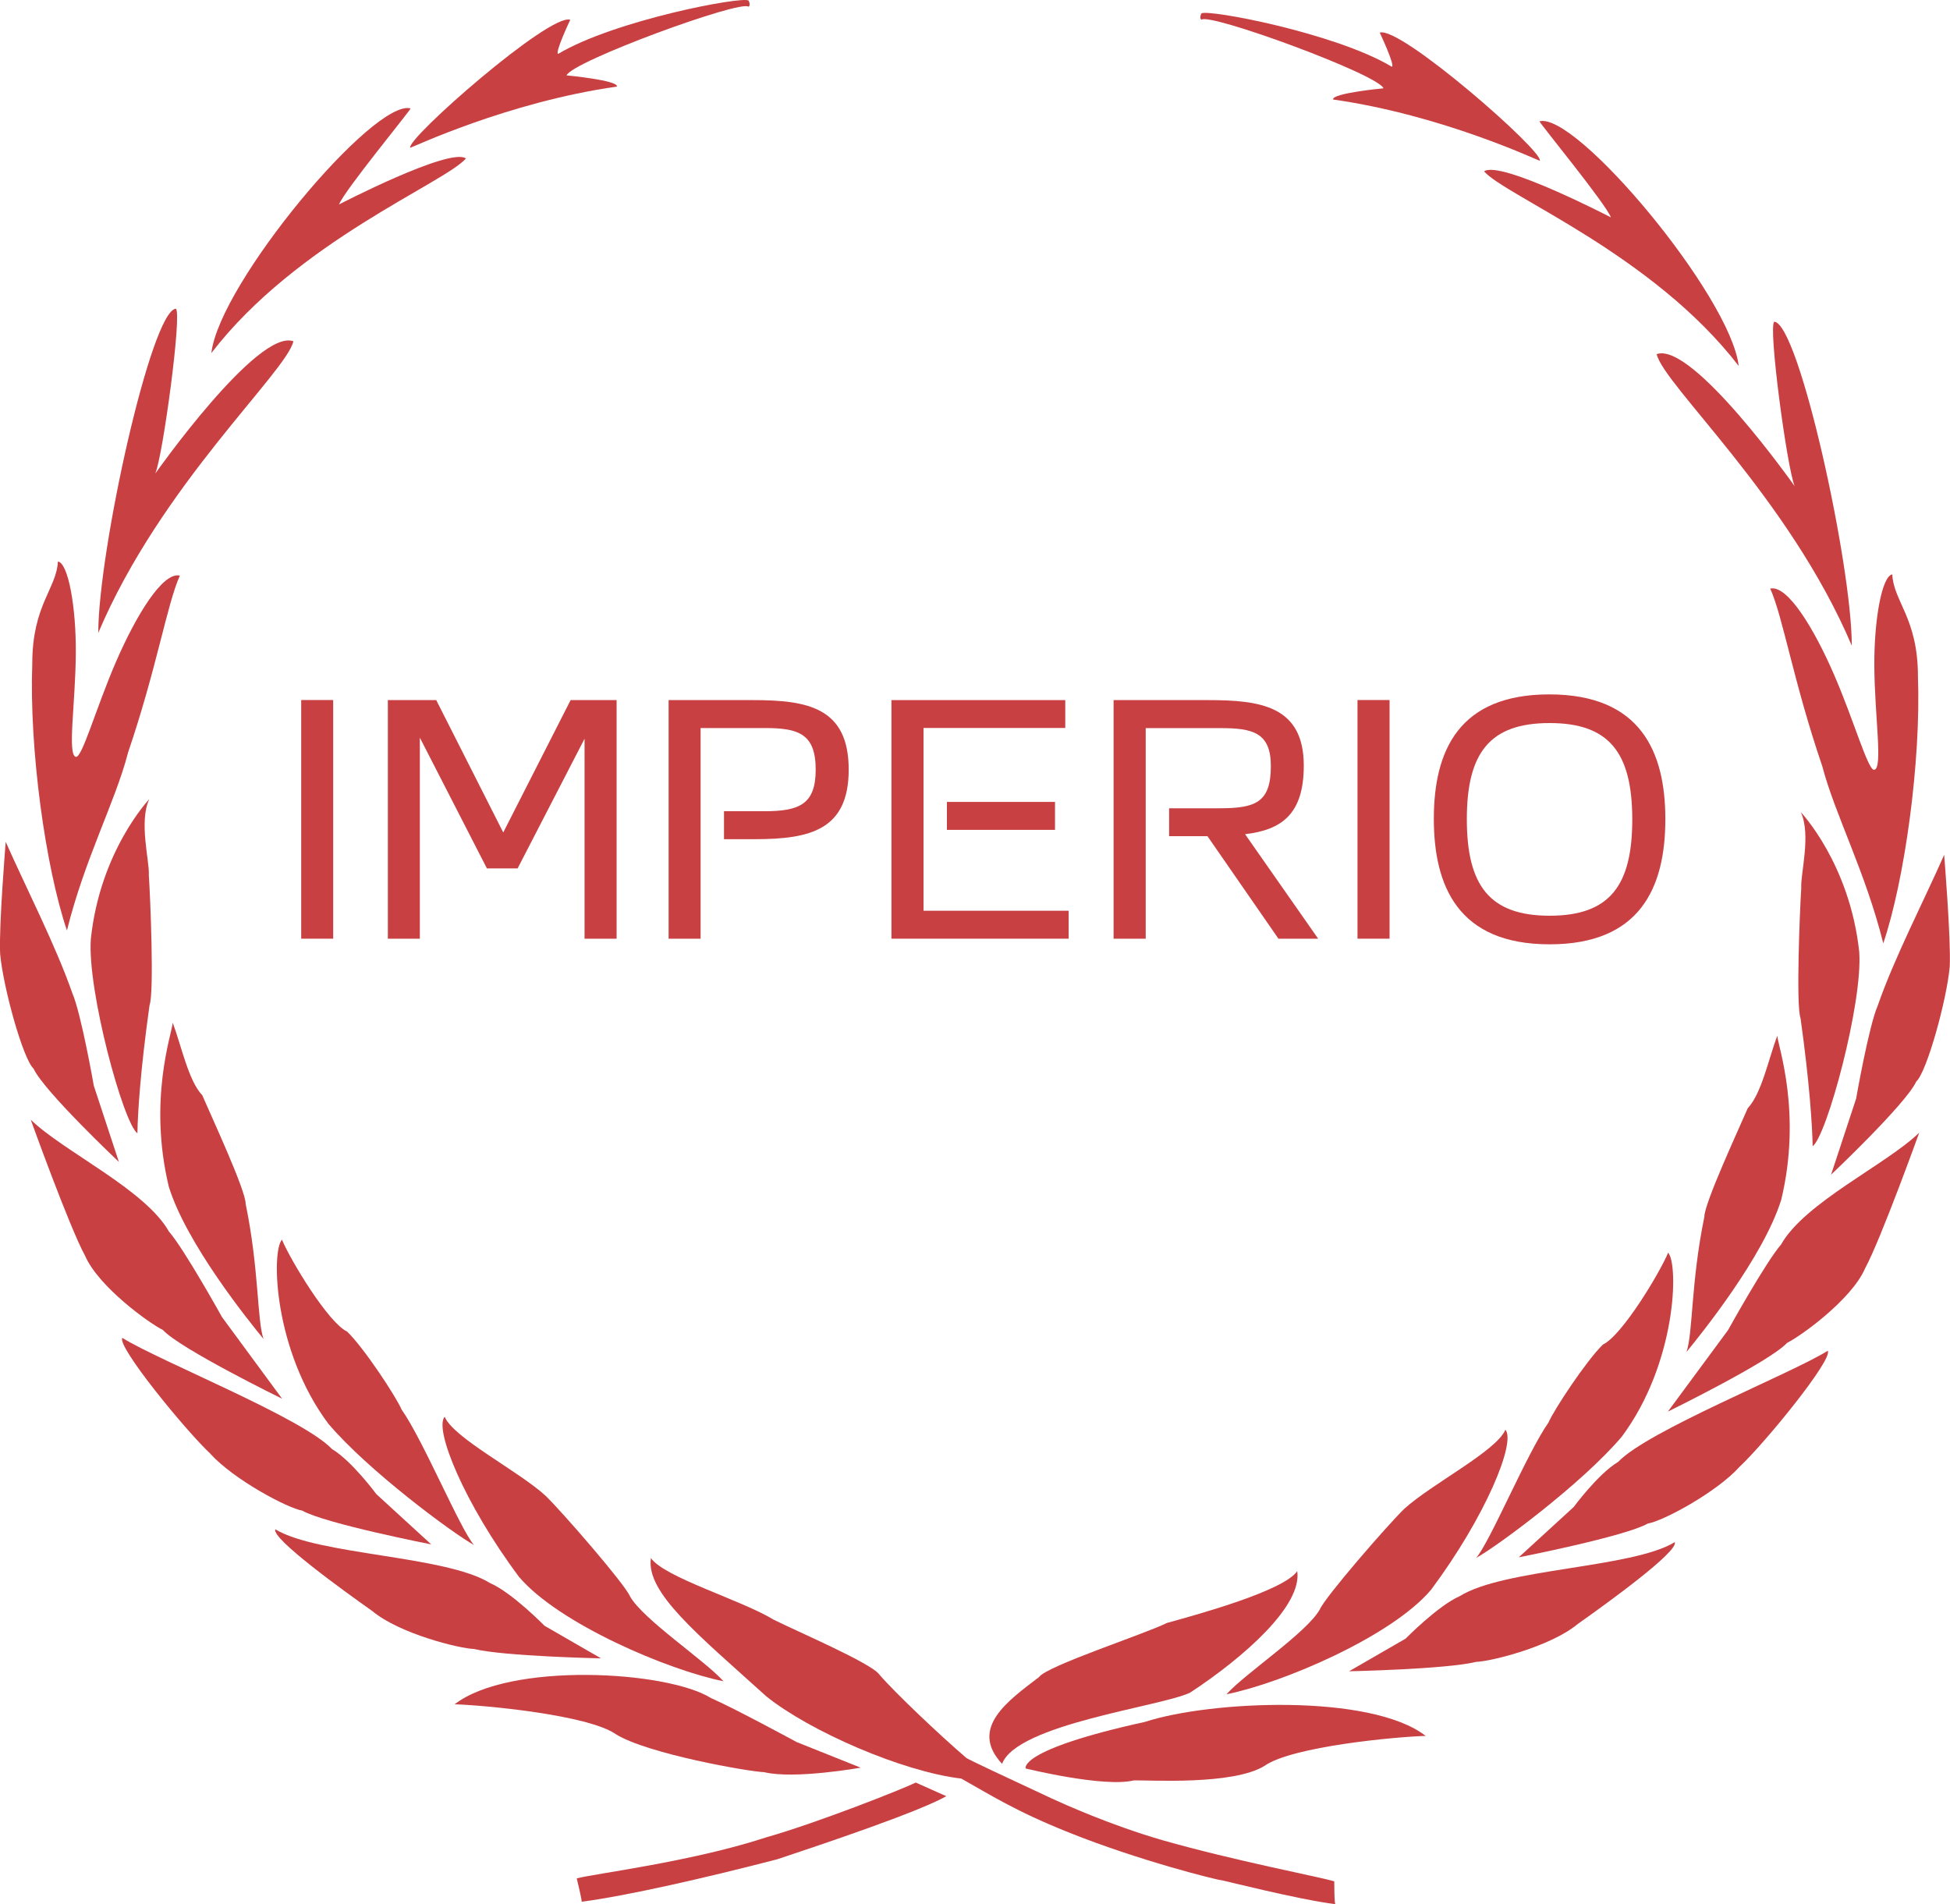 <?xml version="1.0" encoding="UTF-8"?><svg id="Capa_2" xmlns="http://www.w3.org/2000/svg" xmlns:xlink="http://www.w3.org/1999/xlink" viewBox="0 0 27.004 26.371"><defs><clipPath id="clippath"><rect x="0" width="27.003" height="26.371" style="fill:none;"/></clipPath><clipPath id="clippath-1"><rect x="0" width="27.003" height="26.371" style="fill:none;"/></clipPath><clipPath id="clippath-2"><rect x="0" width="27.003" height="26.371" style="fill:none;"/></clipPath><clipPath id="clippath-3"><rect x="0" width="27.003" height="26.371" style="fill:none;"/></clipPath></defs><g id="Capa_11"><g style="clip-path:url(#clippath);"><path d="M8.543,1.199c.022-.088-.697-.155-.697-.155.073-.193,2.427-1.056,2.522-.95.03-.029-.001-.086-.001-.086-.083-.064-1.855.271-2.637.738-.052-.01.167-.472.167-.472-.281-.1-2.278,1.654-2.216,1.772.022,0,1.342-.631,2.862-.847" style="fill:#c84042;"/><path d="M6.452,2.194c-.223-.158-1.757.637-1.757.637.073-.191.988-1.301.991-1.33-.507-.137-2.648,2.421-2.759,3.388,1.188-1.546,3.229-2.353,3.526-2.695" style="fill:#c84042;"/><path d="M2.152,6.553c.104-.246.372-2.224.283-2.278-.342.028-1.074,3.36-1.074,4.489.866-2.047,2.606-3.611,2.702-4.038-.494-.179-1.91,1.828-1.91,1.828" style="fill:#c84042;"/><path d="M1.77,10.431c.401-1.176.543-2.067.721-2.46-.241-.058-.614.57-.881,1.185-.283.652-.472,1.343-.56,1.325-.12-.028-.004-.748,0-1.44.004-.633-.104-1.242-.248-1.266-.018.375-.355.604-.355,1.414-.043,1.187.183,2.818.48,3.696.248-.998.667-1.775.844-2.454" style="fill:#c84042;"/><path d="M1.646,16.089l-.347-1.054s-.175-1.003-.299-1.286c-.227-.652-.648-1.474-.921-2.091,0,0-.097,1.184-.077,1.553.042.463.317,1.455.463,1.588.144.312,1.18,1.29,1.18,1.29" style="fill:#c84042;"/><path d="M1.258,13.003c-.052.709.45,2.554.645,2.691.004-.275.04-.863.168-1.775.065-.174.011-1.488-.01-1.8.012-.193-.141-.736.006-1.052,0,0-.68.712-.809,1.935" style="fill:#c84042;"/><path d="M3.907,19.37l-.832-1.13s-.526-.947-.735-1.185c-.33-.584-1.463-1.11-1.914-1.549,0,0,.532,1.48.751,1.882.187.433.896.941,1.078,1.029.237.26,1.652.953,1.652.953" style="fill:#c84042;"/><path d="M2.392,14.164c-.013.151-.343,1.07-.054,2.27.245.791,1.106,1.858,1.311,2.108-.09-.263-.061-.968-.247-1.87.004-.183-.476-1.214-.601-1.505-.191-.201-.287-.678-.409-1.004" style="fill:#c84042;"/><path d="M2.913,20.132c.323.357,1.07.754,1.272.787.313.179,1.787.468,1.787.468l-.761-.697s-.336-.457-.614-.624c-.409-.432-2.388-1.217-2.903-1.539-.077.119.877,1.284,1.22,1.605" style="fill:#c84042;"/><path d="M3.904,17.167c-.149.17-.114,1.536.643,2.549.55.649,1.724,1.518,2.017,1.679-.188-.211-.705-1.455-1.003-1.876-.072-.171-.519-.853-.754-1.079-.259-.121-.779-.979-.903-1.274" style="fill:#c84042;"/><path d="M5.156,22.31c.374.313,1.203.519,1.408.525.416.102,1.759.13,1.759.13l-.782-.451s-.451-.46-.752-.59c-.614-.384-2.385-.387-2.976-.746-.059.127.956.859,1.343,1.132" style="fill:#c84042;"/><path d="M7.557,20.715c-.373-.343-1.277-.8-1.399-1.096-.15.17.272,1.203,1.029,2.217.55.649,2.069,1.294,2.832,1.446-.258-.289-1.114-.855-1.294-1.175-.072-.171-.934-1.164-1.168-1.392" style="fill:#c84042;"/><path d="M10.582,24.541c.416.102,1.337-.062,1.337-.062l-.885-.354s-.885-.48-1.186-.609c-.614-.384-2.795-.502-3.552.085.397.012,1.848.144,2.235.416.438.271,1.844.518,2.051.524" style="fill:#c84042;"/><path d="M10.716,22.431c-.438-.27-1.517-.586-1.702-.855-.072.477.645,1.054,1.599,1.916.598.481,1.882,1.042,2.699,1.138.398.222.738.445,1.481.743.986.396,2.069.663,2.118.664-.011-.008,1.077.271,1.583.332-.017.017-.017-.317-.017-.317-.223-.064-1.393-.288-2.376-.568-.715-.206-1.374-.504-1.535-.578-.634-.295-1.156-.54-1.184-.562-.378-.324-1-.915-1.204-1.154-.107-.157-1.16-.607-1.463-.76" style="fill:#c84042;"/><path d="M19.159,1.223s-.718.067-.698.155c1.521.216,2.842.848,2.862.848.064-.12-1.934-1.873-2.216-1.774,0,0,.219.463.167.472-.781-.468-2.554-.801-2.637-.738,0,0-.031.058-.001.088.096-.107,2.449.755,2.523.949" style="fill:#c84042;"/><path d="M20.552,2.373c.297.341,2.337,1.149,3.526,2.695-.112-.967-2.252-3.524-2.759-3.388.004.029.917,1.139.989,1.33,0,0-1.533-.796-1.756-.637" style="fill:#c84042;"/><path d="M22.942,4.904c.096.428,1.836,1.992,2.702,4.038,0-1.127-.733-4.46-1.073-4.487-.089.054.177,2.033.282,2.278,0,0-1.415-2.006-1.91-1.829" style="fill:#c84042;"/><path d="M24.514,8.15c.177.392.32,1.284.721,2.46.179.68.596,1.456.845,2.454.296-.878.523-2.51.48-3.696,0-.809-.338-1.037-.355-1.414-.145.024-.253.633-.249,1.268.004.692.121,1.413,0,1.438-.086.02-.277-.672-.561-1.325-.266-.613-.639-1.24-.88-1.184" style="fill:#c84042;"/><path d="M26.924,11.836c-.272.618-.696,1.439-.921,2.091-.124.284-.299,1.287-.299,1.287l-.347,1.053s1.036-.979,1.18-1.29c.146-.133.421-1.125.463-1.588.02-.369-.077-1.553-.077-1.553" style="fill:#c84042;"/><path d="M24.934,14.098c.127.91.163,1.501.168,1.775.194-.137.696-1.982.645-2.691-.131-1.224-.809-1.935-.809-1.935.146.315-.007.859.006,1.052-.02.313-.074,1.626-.01,1.8" style="fill:#c84042;"/><path d="M24.665,17.234c-.209.237-.735,1.186-.735,1.186l-.833,1.128s1.415-.693,1.651-.952c.183-.089.892-.597,1.079-1.029.218-.402.751-1.882.751-1.882-.451.439-1.583.965-1.913,1.548" style="fill:#c84042;"/><path d="M24.612,14.343c-.122.326-.218.802-.409,1.004-.125.291-.604,1.321-.601,1.505-.186.902-.157,1.608-.247,1.87.205-.251,1.066-1.317,1.312-2.108.288-1.199-.042-2.119-.055-2.27" style="fill:#c84042;"/><path d="M22.407,20.245c-.278.167-.614.624-.614.624l-.761.697s1.474-.289,1.787-.468c.204-.031.95-.429,1.272-.787.343-.32,1.296-1.486,1.22-1.605-.516.321-2.494,1.107-2.903,1.539" style="fill:#c84042;"/><path d="M22.458,19.896c.757-1.015.791-2.38.643-2.549-.124.295-.644,1.152-.903,1.272-.234.228-.682.909-.754,1.08-.297.421-.813,1.663-1.003,1.876.293-.162,1.467-1.03,2.017-1.679" style="fill:#c84042;"/><path d="M21.849,22.489c.387-.273,1.402-1.005,1.343-1.133-.591.36-2.361.363-2.976.747-.3.13-.751.589-.751.589l-.783.452s1.344-.028,1.759-.13c.205-.006,1.034-.212,1.408-.525" style="fill:#c84042;"/><path d="M16.986,23.462c.764-.152,2.282-.797,2.831-1.446.757-1.015,1.179-2.046,1.03-2.217-.124.296-1.026.753-1.401,1.096-.234.227-1.095,1.22-1.168,1.391-.18.323-1.035.887-1.293,1.176" style="fill:#c84042;"/><path d="M15.701,24.655c.206-.006,1.368.07,1.808-.2.387-.273,1.837-.405,2.234-.416-.757-.588-2.979-.49-3.888-.194-1.77.389-1.651.645-1.651.645,0,0,1.082.267,1.497.165" style="fill:#c84042;"/><path d="M8.052,26.336c.64-.084,1.735-.335,2.713-.589.666-.222,1.943-.651,2.34-.873l-.423-.189c-.185.091-1.356.555-2.072.759-1.04.341-2.398.505-2.623.568,0,0,.083.339.066.324" style="fill:#c84042;"/><path d="M16.159,22.475c-.303.152-1.663.594-1.77.749-.422.323-.976.705-.512,1.202.206-.553,2.211-.794,2.605-.987.746-.49,1.555-1.205,1.482-1.682-.182.269-1.341.59-1.805.718" style="fill:#c84042;"/></g><rect x="4.171" y="9.694" width=".443" height="3.305" style="fill:#c84042;"/><polygon points="5.371 12.999 5.371 9.695 6.041 9.695 6.969 11.528 7.902 9.695 8.539 9.695 8.539 12.999 8.095 12.999 8.095 10.23 7.168 12.026 6.743 12.026 5.814 10.215 5.814 12.999 5.371 12.999" style="fill:#c84042;"/><g style="clip-path:url(#clippath-1);"><path d="M9.703,12.999h-.444v-3.304h1.164c.758,0,1.33.101,1.33.963,0,.835-.535.963-1.298.963h-.429v-.387h.559c.484,0,.711-.096.711-.576,0-.498-.24-.576-.702-.576h-.892v2.916Z" style="fill:#c84042;"/></g><path d="M13.113,11.105h1.497v.387h-1.497v-.387ZM12.789,12.612h2.01v.387h-2.454v-3.304h2.407v.386h-1.963v2.53Z" style="fill:#c84042;"/><g style="clip-path:url(#clippath-2);"><path d="M15.865,12.999h-.444v-3.304h1.304c.726,0,1.33.078,1.33.908,0,.673-.309.89-.813.949l1.012,1.447h-.55l-.983-1.42h-.531v-.386h.697c.499,0,.712-.079.712-.585,0-.47-.259-.525-.703-.525h-1.03v2.916Z" style="fill:#c84042;"/></g><rect x="18.799" y="9.694" width=".444" height="3.305" style="fill:#c84042;"/><g style="clip-path:url(#clippath-3);"><path d="M21.459,10.013c-.827,0-1.146.41-1.146,1.331,0,.913.311,1.337,1.146,1.337.831,0,1.145-.415,1.145-1.332,0-.935-.327-1.336-1.145-1.336M21.459,13.077c-1.27,0-1.603-.811-1.603-1.738,0-.949.351-1.723,1.599-1.723,1.27,0,1.607.802,1.607,1.728,0,.955-.355,1.733-1.602,1.733" style="fill:#c84042;"/></g></g></svg>